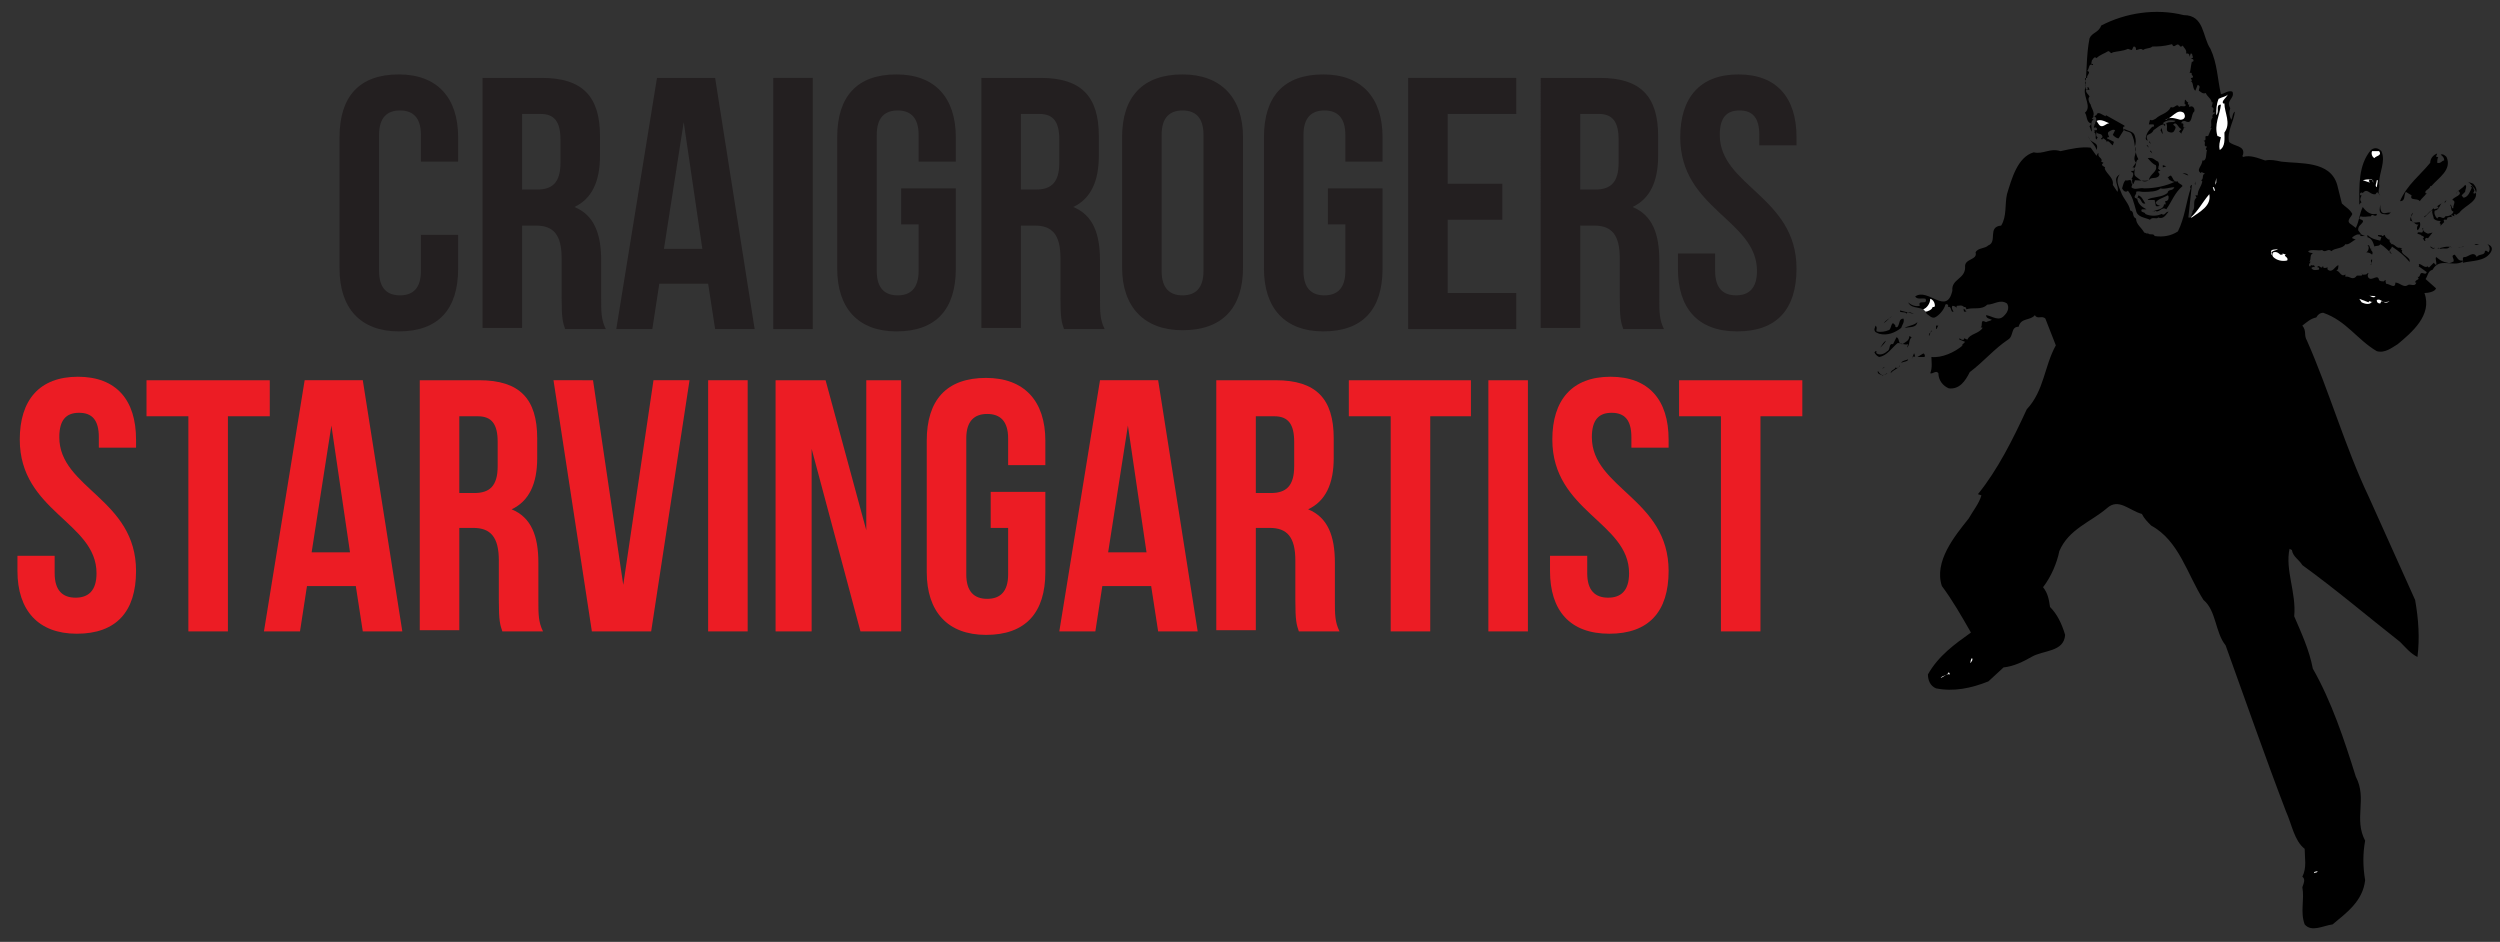 <?xml version="1.0" encoding="utf-8"?>
<!-- Generator: Adobe Illustrator 24.3.0, SVG Export Plug-In . SVG Version: 6.00 Build 0)  -->
<svg version="1.1" id="Layer_1" xmlns="http://www.w3.org/2000/svg" xmlns:xlink="http://www.w3.org/1999/xlink" x="0px" y="0px"
	 viewBox="0 0 215 81" style="enable-background:new 0 0 215 81;" xml:space="preserve">
<rect x="0" y="0" width="215" height="81" fill="#333333" stroke="none"/>
<style type="text/css">
	.st0{fill:#231F20;}
	.st1{fill:#EC1C24;}
	.st2{fill:#FFFFFF;}
</style>
<g>
	<path class="st0" d="M39.4,20.2v2.9c0,3.5-1.7,5.4-5.1,5.4c-3.3,0-5.1-2-5.1-5.4V11.8c0-3.5,1.7-5.4,5.1-5.4c3.3,0,5.1,2,5.1,5.4
		v2.1h-3.2v-2.3c0-1.5-0.7-2.1-1.8-2.1s-1.8,0.6-1.8,2.1v11.7c0,1.5,0.7,2.1,1.8,2.1s1.8-0.6,1.8-2.1v-3.1H39.4z"/>
	<path class="st0" d="M48.6,28.3c-0.2-0.6-0.3-0.9-0.3-2.7v-3.4c0-2-0.7-2.8-2.2-2.8h-1.2v8.8h-3.4V6.7h5.1c3.5,0,5,1.6,5,5v1.7
		c0,2.2-0.7,3.7-2.2,4.4c1.7,0.7,2.3,2.3,2.3,4.6v3.3c0,1.1,0,1.8,0.4,2.6H48.6z M44.9,9.7v6.6h1.3c1.3,0,2-0.6,2-2.3V12
		c0-1.5-0.5-2.2-1.7-2.2H44.9z"/>
	<path class="st0" d="M64.9,28.3h-3.4l-0.6-3.9h-4.2l-0.6,3.9H53l3.5-21.6h5L64.9,28.3z M57.1,21.4h3.3l-1.6-10.9L57.1,21.4z"/>
	<path class="st0" d="M66.5,6.7h3.4v21.6h-3.4V6.7z"/>
	<path class="st0" d="M77.4,16.2h4.8v6.9c0,3.5-1.7,5.4-5.1,5.4c-3.3,0-5.1-2-5.1-5.4V11.8c0-3.5,1.7-5.4,5.1-5.4
		c3.3,0,5.1,2,5.1,5.4v2.1H79v-2.3c0-1.5-0.7-2.1-1.8-2.1s-1.8,0.6-1.8,2.1v11.7c0,1.5,0.7,2.1,1.8,2.1s1.8-0.6,1.8-2.1v-4h-1.5
		V16.2z"/>
	<path class="st0" d="M91.5,28.3c-0.2-0.6-0.3-0.9-0.3-2.7v-3.4c0-2-0.7-2.8-2.2-2.8h-1.2v8.8h-3.4V6.7h5.1c3.5,0,5,1.6,5,5v1.7
		c0,2.2-0.7,3.7-2.2,4.4c1.7,0.7,2.3,2.3,2.3,4.6v3.3c0,1.1,0,1.8,0.4,2.6H91.5z M87.8,9.7v6.6h1.3c1.3,0,2-0.6,2-2.3V12
		c0-1.5-0.5-2.2-1.7-2.2H87.8z"/>
	<path class="st0" d="M96.5,11.8c0-3.5,1.8-5.4,5.2-5.4c3.3,0,5.2,2,5.2,5.4v11.2c0,3.5-1.8,5.4-5.2,5.4c-3.3,0-5.2-2-5.2-5.4V11.8z
		 M99.9,23.3c0,1.5,0.7,2.1,1.8,2.1s1.8-0.6,1.8-2.1V11.6c0-1.5-0.7-2.1-1.8-2.1s-1.8,0.6-1.8,2.1V23.3z"/>
	<path class="st0" d="M114.1,16.2h4.8v6.9c0,3.5-1.7,5.4-5.1,5.4c-3.3,0-5.1-2-5.1-5.4V11.8c0-3.5,1.7-5.4,5.1-5.4
		c3.3,0,5.1,2,5.1,5.4v2.1h-3.2v-2.3c0-1.5-0.7-2.1-1.8-2.1c-1.1,0-1.8,0.6-1.8,2.1v11.7c0,1.5,0.7,2.1,1.8,2.1
		c1.1,0,1.8-0.6,1.8-2.1v-4h-1.5V16.2z"/>
	<path class="st0" d="M124.5,15.8h4.7v3.1h-4.7v6.3h5.9v3.1h-9.3V6.7h9.3v3.1h-5.9V15.8z"/>
	<path class="st0" d="M139.6,28.3c-0.2-0.6-0.3-0.9-0.3-2.7v-3.4c0-2-0.7-2.8-2.2-2.8h-1.2v8.8h-3.4V6.7h5.1c3.5,0,5,1.6,5,5v1.7
		c0,2.2-0.7,3.7-2.2,4.4c1.7,0.7,2.3,2.3,2.3,4.6v3.3c0,1.1,0,1.8,0.4,2.6H139.6z M135.9,9.7v6.6h1.3c1.3,0,2-0.6,2-2.3V12
		c0-1.5-0.5-2.2-1.7-2.2H135.9z"/>
	<path class="st0" d="M149.5,6.4c3.3,0,5,2,5,5.4v0.7h-3.2v-0.9c0-1.5-0.6-2.1-1.7-2.1c-1.1,0-1.7,0.6-1.7,2.1
		c0,4.4,6.6,5.3,6.6,11.5c0,3.5-1.7,5.4-5.1,5.4s-5.1-2-5.1-5.4v-1.3h3.2v1.5c0,1.5,0.7,2.1,1.8,2.1c1.1,0,1.8-0.6,1.8-2.1
		c0-4.4-6.6-5.3-6.6-11.5C144.5,8.4,146.2,6.4,149.5,6.4z"/>
	<path class="st1" d="M6.7,32.4c3.3,0,5,2,5,5.4v0.7H8.5v-0.9c0-1.5-0.6-2.1-1.7-2.1s-1.7,0.6-1.7,2.1c0,4.4,6.6,5.3,6.6,11.5
		c0,3.5-1.7,5.4-5.1,5.4c-3.3,0-5.1-2-5.1-5.4v-1.3h3.2v1.5c0,1.5,0.7,2.1,1.8,2.1s1.8-0.6,1.8-2.1c0-4.4-6.6-5.3-6.6-11.5
		C1.7,34.4,3.4,32.4,6.7,32.4z"/>
	<path class="st1" d="M12.7,32.7h10.5v3.1h-3.6v18.5h-3.4V35.8h-3.6V32.7z"/>
	<path class="st1" d="M34.6,54.3h-3.4l-0.6-3.9h-4.2l-0.6,3.9h-3.1l3.5-21.6h5L34.6,54.3z M26.8,47.5h3.3l-1.6-10.9L26.8,47.5z"/>
	<path class="st1" d="M43.2,54.3c-0.2-0.6-0.3-0.9-0.3-2.7v-3.4c0-2-0.7-2.8-2.2-2.8h-1.2v8.8h-3.4V32.7h5.1c3.5,0,5,1.6,5,5v1.7
		c0,2.2-0.7,3.7-2.2,4.4c1.7,0.7,2.3,2.3,2.3,4.6v3.3c0,1.1,0,1.8,0.4,2.6H43.2z M39.5,35.8v6.6h1.3c1.3,0,2-0.6,2-2.3V38
		c0-1.5-0.5-2.2-1.7-2.2H39.5z"/>
	<path class="st1" d="M53.6,50.3l2.6-17.6h3.1L56,54.3h-5.1l-3.3-21.6H51L53.6,50.3z"/>
	<path class="st1" d="M60.9,32.7h3.4v21.6h-3.4V32.7z"/>
	<path class="st1" d="M69.8,38.6v15.7h-3.1V32.7H71l3.5,12.9V32.7h3v21.6h-3.5L69.8,38.6z"/>
	<path class="st1" d="M85.1,42.3h4.8v6.9c0,3.5-1.7,5.4-5.1,5.4c-3.3,0-5.1-2-5.1-5.4V37.9c0-3.5,1.7-5.4,5.1-5.4
		c3.3,0,5.1,2,5.1,5.4V40h-3.2v-2.3c0-1.5-0.7-2.1-1.8-2.1s-1.8,0.6-1.8,2.1v11.7c0,1.5,0.7,2.1,1.8,2.1s1.8-0.6,1.8-2.1v-4h-1.5
		V42.3z"/>
	<path class="st1" d="M103,54.3h-3.4L99,50.4h-4.2l-0.6,3.9h-3.1l3.5-21.6h5L103,54.3z M95.3,47.5h3.3l-1.6-10.9L95.3,47.5z"/>
	<path class="st1" d="M111.7,54.3c-0.2-0.6-0.3-0.9-0.3-2.7v-3.4c0-2-0.7-2.8-2.2-2.8H108v8.8h-3.4V32.7h5.1c3.5,0,5,1.6,5,5v1.7
		c0,2.2-0.7,3.7-2.2,4.4c1.7,0.7,2.3,2.3,2.3,4.6v3.3c0,1.1,0,1.8,0.4,2.6H111.7z M108,35.8v6.6h1.3c1.3,0,2-0.6,2-2.3V38
		c0-1.5-0.5-2.2-1.7-2.2H108z"/>
	<path class="st1" d="M116,32.7h10.5v3.1H123v18.5h-3.4V35.8H116V32.7z"/>
	<path class="st1" d="M128,32.7h3.4v21.6H128V32.7z"/>
	<path class="st1" d="M138.5,32.4c3.3,0,5,2,5,5.4v0.7h-3.2v-0.9c0-1.5-0.6-2.1-1.7-2.1c-1.1,0-1.7,0.6-1.7,2.1
		c0,4.4,6.6,5.3,6.6,11.5c0,3.5-1.7,5.4-5.1,5.4s-5.1-2-5.1-5.4v-1.3h3.2v1.5c0,1.5,0.7,2.1,1.8,2.1c1.1,0,1.8-0.6,1.8-2.1
		c0-4.4-6.6-5.3-6.6-11.5C133.5,34.4,135.2,32.4,138.5,32.4z"/>
	<path class="st1" d="M144.5,32.7H155v3.1h-3.6v18.5H148V35.8h-3.6V32.7z"/>
</g>
<g>
	<path d="M187.8,1.3c1.8,0,1.6,1.9,2.3,2.9c0.6,1.3,0.6,2.6,0.9,3.9c0.2,0,0.7-0.4,1-0.2c0.2,0.6-0.6,0.7-0.2,1.4
		c-0.1,0.3-0.1,0.7,0.1,1c0.1-0.2,0.1-0.6,0.3-0.7c-0.1,0.9-0.7,1.7-0.5,2.6c0.4,0.4,1.4,0.3,1.2,1.1c0,0-0.1,0.1,0,0.2
		c0.6-0.2,1.3,0.1,1.9,0.3c0.5-0.1,0.9,0,1.4,0.1c1.6,0.2,4.2-0.1,4.8,2l0.4,1.6c0.3,0.3,0.7,0.5,0.9,0.9c-0.1,0.3-0.6,0.6-0.1,0.9
		l0.4,0.3c0.3-0.6,0.3-1.2,0.6-1.8c0.2,0.3,0.6,0.7,1.1,0.6l0.1,0l0,0.1c-0.2,0.2-0.4-0.2-0.5,0.1c-0.3,0-0.6,0.1-0.9,0l-0.1,0.2
		c0.1,0.1,0.4,0.1,0.3,0.3c-0.2,0.3-0.4,0.3-0.4,0.7l0.3,0.4c-0.4-0.1-0.5,0-0.8,0.2l0,0.1c0.1,0,0.2,0.1,0.3,0.1
		c-0.3,0.1-0.6,0.5-0.9,0.4c-0.2,0.4-0.9,0.3-1.2,0.6c-0.3-0.3-0.5,0.2-0.8-0.1c-0.3,0.1-0.9-0.1-1.2,0.1c0.1,0.2,0.3,0.1,0.4,0.2
		c-0.3,0.1-0.1,0.5-0.3,0.7l0.1,0c0,0.1-0.2,0.2-0.1,0.4l0.1,0c0-0.2,0.2,0,0.3-0.1l0.1,0.2c-0.1-0.1-0.2,0-0.3,0l0,0.1
		c0.2,0.2,0.4,0.1,0.6,0.1c0,0,0.1-0.1,0-0.2l-0.1,0c0-0.2,0.2-0.1,0.3,0l0.1,0c0,0,0-0.1,0.1-0.1l0,0.1c0.1,0.1,0.3,0,0.4,0
		c0,0-0.1,0.1,0,0.2c0.4,0.3,0.6-0.3,0.9-0.4c0,0.2,0,0.4-0.2,0.5c0.3-0.1,0.4,0.6,0.8,0.3c0,0.1,0,0.1,0,0.2c0.4-0.1,0.6,0.4,1-0.1
		c0.1,0,0.3,0,0.4,0c0,0,0.1-0.1,0-0.2c0,0.2,0.3,0.1,0.4,0.1l0.1-0.1l0.1,0c-0.1,0.1-0.1,0.3,0,0.4c0.3,0.3,0.8-0.4,0.9,0.2
		c0.1,0.1,0.3,0.1,0.4,0.1l0.1-0.1l0.1,0c-0.1,0.1,0,0.2,0,0.3c0.3,0,0.8,0.5,0.8-0.1c0.4,0,0.7,0.5,1.1,0.2
		c0.2-0.1,0.6,0.2,0.7-0.2l-0.1,0c0-0.3,0.5-0.2,0.2-0.5c0.2,0.1,0.2-0.2,0.3-0.3c0.2-0.1,0.4,0.2,0.5-0.1l-0.7-0.5
		c0.1-0.1,0-0.2,0-0.2c0.3,0,0.5,0.4,0.8,0.2c0,0.1,0.1,0.1,0.1,0.1l0.4-0.4l0.2,0.2c0.1-0.2-0.1-0.5,0-0.7c0.4,0.3,0.5,0.4,1,0.5
		c0.2,0.1,0.4-0.1,0.5-0.1c0.1-0.3-0.3-0.5,0.1-0.6c0.2,0.2,0.3,0.6,0.7,0.5l0,0.1c-0.9,0.5-2-0.4-2.6,0.7c-0.4,0.1-0.4,0.5-0.6,0.8
		l0.9,0.8c-0.1,0.3-0.7,0.4-1,0.4c0.7,1.9-1.1,3.4-2.3,4.4c-0.5,0.3-1.1,0.8-1.8,0.6c-1.7-1-2.6-2.6-4.6-3.3c-0.3,0-0.5,0.2-0.6,0.4
		c-0.5,0.1-0.8,0.4-1.2,0.7c0.4,0.5,0.1,0.8,0.4,1.3c1.9,4.3,3.3,9.2,5.3,13.4l4,8.9c0.3,1.7,0.4,3.3,0.2,4.9
		c-0.6-0.3-1-0.8-1.5-1.3c-2.8-2.2-5.5-4.5-8.4-6.6c-0.3-0.5-0.8-0.7-0.9-1.3l-0.2-0.1c-0.4,1.8,0.6,3.8,0.4,5.8
		c0.6,1.4,1.3,2.9,1.6,4.5c1.6,2.8,2.7,6.1,3.7,9.3c1,1.9-0.2,3.6,0.8,5.5c-0.2,1.1-0.2,2.2,0,3.4c-0.2,1.8-1.6,2.8-2.8,3.8
		c-0.8,0.1-1.8,0.7-2.4,0c-0.4-1.1,0-2.1-0.2-3.2c0.1-0.3,0.3-0.7,0-0.9c0.4-0.8,0.2-1.6,0.2-2.4c-0.9-0.7-1.1-2.1-1.6-3.2
		c-1.8-4.7-3.5-9.6-5.2-14.3c-0.9-1.1-0.8-3-1.9-3.9c-1.4-2.2-2.1-5.1-4.5-6.4c-0.3-0.3-0.6-0.6-0.8-1c-1.1-0.3-2-1.4-3-0.5
		c-1.4,1.2-3.3,1.8-4.1,3.7c-0.2,1-0.7,2.2-1.4,3.1c0.4,0.5,0.5,1,0.6,1.7c0.6,0.6,1,1.4,1.3,2.4c-0.1,1.5-1.9,1.3-2.9,1.9
		c-0.7,0.4-1.5,0.8-2.4,0.9l-1.3,1.2c-1.5,0.6-3,0.9-4.5,0.6c-0.5-0.2-0.7-0.7-0.7-1.2c0.9-1.6,2.3-2.6,3.7-3.6
		c-0.8-1.4-1.6-2.8-2.5-4c-0.7-2.1,1.1-4.3,2.3-5.8c0.4-0.7,0.9-1.3,1.1-2l-0.3-0.1c1.7-2.1,3-4.7,4.2-7.3c1.5-1.6,1.5-3.7,2.5-5.5
		l-0.9-2.3c-0.3-0.3-0.7,0.1-0.9-0.3c-0.4,0.5-1.2,0.2-1.4,1c-0.7,0-0.4,0.8-0.9,1.1c-1.2,0.8-2.1,1.9-3.3,2.8
		c-0.4,0.8-0.9,1.5-1.8,1.4c-0.5-0.2-0.9-0.7-0.9-1.3c-0.2-0.3-0.5,0.1-0.7,0c0.2-0.5,0.1-1,0.1-1.4c0.9,0.1,2-0.4,2.7-1l-0.1,0
		l0.3-0.3l-0.5-0.2l0-0.1c0.1,0,0.2,0.2,0.4,0.1l0-0.1c0.1,0,0.2,0.1,0.3,0.1c0.2-0.5,1-0.5,1.3-1c-0.1-0.1-0.2,0-0.2,0
		c0.3-0.2-0.1-0.8,0.5-0.5c0.2-0.1,0.4-0.1,0.5-0.2c-0.2-0.1-0.5-0.1-0.5-0.4c0.6,0.1,1.1,0.6,1.6,0c0.3-0.3,0.4-0.7,0.2-1
		c-0.6-0.4-1.1,0.1-1.7,0.1c-0.5,0.5-1.2,0.2-1.8,0.4c0-0.2-0.1-0.2-0.2-0.2c0,0-0.1,0.1,0,0.2l0.1,0l0,0.1c0,0,0.1,0,0.1,0.1
		c-0.1,0-0.1,0-0.2,0c0-0.1-0.1-0.3,0-0.4c-0.2-0.2-0.4-0.1-0.6-0.1c0,0-0.1,0.1,0,0.2c-0.1-0.1-0.2-0.2-0.4-0.2
		c-0.1,0.2,0,0.3,0.1,0.5c-0.3,0.1-0.1-0.5-0.5-0.4c0.1-0.1,0-0.2,0-0.2c0,0-0.1-0.1-0.2,0c-0.1,0.4-0.5,0.9-0.9,1.1
		c-0.3,0.1-0.5-0.2-0.7-0.3c-0.3-0.8-1.3-0.3-1.6-1c0.2,0.2,0.6,0.4,1,0.3c-0.2-0.6,0.7,0,0.5-0.6c-0.3-0.1-0.7,0.1-0.9-0.2
		c1.1-0.8,2.7,1.7,3.2-0.5C167.8,24,169,24,169,23c-0.1-0.8,1.1-0.6,0.9-1.3c0.2-0.4,0.8-0.3,1.1-0.6c0.8-0.3-0.1-1.6,1.1-1.7
		c0.5-0.8,0.3-1.8,0.5-2.7c0.4-1.3,0.9-3.2,2.3-3.6c0.8,0.2,1.4-0.4,2.3-0.1c0.9-0.2,1.8-0.4,2.6-0.3l0.5,0.7l0.1-0.2l0.1,0
		c-0.2,0.3,0.4,0.4,0.2,0.7l0.2,0.1c-0.4,0.3,0.3,0.3,0.1,0.5c0.2,0.5,0.8,0.8,0.7,1.4l0.4,0.6c0.2-0.5-0.5-1.1,0.2-1.5
		c-0.4,0.5-0.1,1,0.1,1.5c0.2,0.6,0.7,1,0.8,1.6c0.4,0.1,0.1,0.5,0.5,0.7c0,0.5,0.5,0.8,0.7,1.2c0.1,0,0.2,0.1,0.3,0.1l0-0.1
		c0.1,0.3,0.5,0,0.6,0.3c0.7,0.1,1.4,0,2-0.4c0.6-1.2,0.7-2.5,1.1-3.7c-0.1-0.1,0-0.3,0.1-0.3c-0.1,0.9-0.2,1.9-0.3,2.8
		c0.3,0.1,0.2-0.3,0.4-0.5l-0.1,0c0.4-0.3,0-0.9,0.4-1.2l-0.1-0.2c0.1,0,0.1,0,0.2,0c0-0.5,0.3-0.7,0.4-1.2l-0.1-0.1
		c0.2-0.1,0.1-0.3,0.2-0.5l-0.1,0c0.1,0,0.2,0,0.2-0.1c-0.1,0-0.2-0.1-0.3-0.1l0,0.1c-0.5-0.3,0.1-0.6,0.1-1.1
		c0.4,0.1,0.3-0.6,0.4-0.9c0,0-0.1,0-0.1-0.1l0.1-0.2c-0.4,0,0-0.4-0.3-0.5c0.3,0,0.1-0.3,0.2-0.4c0.1,0,0.1,0,0.2,0l0.3-0.7l-0.1,0
		c0.2-0.3-0.1-0.6,0.2-0.9c-0.1-0.1,0-0.3,0.1-0.3l0.1-0.1c-0.1-0.1-0.2,0-0.2,0c0-0.2,0.2-0.4-0.1-0.5l0.1-0.4l-0.1,0
		c0-0.3-0.4-0.5-0.5-0.8c-0.3,0.1-0.4-0.1-0.6-0.2c0-0.2,0.2-0.4-0.1-0.5l-0.2,0.5c-0.3-0.2-0.1-0.9-0.5-0.8c0.1,0,0.2,0,0.2-0.1
		l-0.1-0.2c0.1,0,0.2,0,0.2-0.1c0-0.1-0.2-0.2-0.1-0.3c0,0-0.1-0.1-0.2,0c0.1-0.2,0.1-0.6,0.2-1l0.1,0c0,0,0.1-0.1,0-0.2l-0.2-0.1
		c0.1,0,0.2,0,0.2-0.1c-0.1-0.1,0-0.3-0.2-0.3l-0.1,0.3c0-0.1,0-0.3-0.2-0.3l-0.1,0c0.1-0.3-0.2-0.5-0.3-0.7c0,0.1-0.1,0.1-0.2,0.1
		c-0.3-0.5-0.5,0.3-0.7-0.2C186,4,185.6,4,185.1,4c-0.2,0.2-0.5,0.1-0.8,0.3c-0.2-0.2-0.4,0-0.6,0c0-0.1,0-0.3-0.2-0.3
		c-0.1,0.1-0.1,0.3-0.2,0.3l-0.3-0.1c-0.4,0.2-0.9,0.2-1.3,0.3c-0.2,0.2-0.2-0.1-0.4-0.1c-0.3,0.2-0.7,0.3-1,0.6
		c-0.2-0.2-0.3,0.1-0.4,0.2c0,0.1-0.1,0.3,0,0.3l0.1,0l0,0.1c-0.4-0.2-0.3,0.3-0.5,0.5c0.4,0.1-0.1,0.4,0,0.6c-0.1,0-0.2,0-0.2,0.1
		l0.1,0.2c-0.2,0.1,0,0.2-0.1,0.4c0.1,0.1,0,0.3,0.2,0.3c0,0,0.1-0.1,0-0.2l0.1,0l0.1,0.2c-0.1,0.1-0.3-0.1-0.3,0.1
		c0,0.2,0.2,0.3,0.3,0.5c-0.2,0.2,0,0.6,0.1,0.7c0,0.2,0.4,0.7,0.2,1c0.1,0.1,0.2-0.1,0.3-0.1c0.1-0.4,0.5,0,0.8,0.1l0-0.1l1.6,0.9
		l0,0.1l-0.1,0c-0.1,0.5,0.5,0.3,0.7,0.6c0.4,0.7,0.2,1.5,0.6,2.2c-0.3,0.1-0.1,0.6-0.4,0.8c0.2,0.1-0.1,0.5,0.2,0.7
		c0.3,0.2,0.6,0.6,1.1,0.3c0.1-0.6,0.8-0.7,0.6-1.3c-0.3-0.1-0.5-0.4-0.7-0.6c0.5-0.1,0.6,0.2,0.9,0.3c0.1,0.2,0.1,0.3,0,0.5l0.1,0
		c-0.1,0-0.1,0.1-0.1,0.1l0.2,0.2c-0.1,0-0.2,0-0.2,0.1c0.1,0.1,0.2,0.2,0,0.4c-0.3,0.2-0.6,0-0.8,0.3c-0.4,0.1-0.8,0-1.2,0
		c0,0.1-0.1,0.2-0.1,0.3l-0.1,0c0-0.1-0.1-0.3,0-0.4l-0.1,0c0.1-0.1,0.3-0.6,0-0.6l0-0.1c0.1,0,0.1,0,0.2,0c0-0.1,0.1-0.3,0-0.3
		l-0.1,0c0.1-0.1,0.2-0.3,0.3-0.4c-0.4-0.5,0.2-0.8-0.1-1.4c0.1-0.3,0.1-0.6,0-0.9c-0.1-0.4-0.5-0.4-0.9-0.6l-0.5,0.8
		c-0.2,0-0.4-0.2-0.5-0.3l0.2-0.4c-0.2-0.1-0.3,0-0.5,0.1c-0.2,0.1-0.1,0.3,0,0.5c-0.1,0-0.2,0-0.2,0.1l0.6,0.3l-0.1,0.3
		c-0.2-0.1-0.4-0.6-0.6-0.2c0.2-0.2-0.1-0.3-0.2-0.4c-0.1,0-0.1,0.1-0.1,0.1c-0.3-0.1,0.1-0.1,0-0.3c-0.1-0.3-0.5-0.1-0.5-0.4
		c0,0.2-0.1,0.4,0.1,0.5l-0.1,0.2l0.1,0c-0.3,0-0.1-0.3-0.2-0.5c0-0.1-0.1-0.1-0.1-0.1c0,0,0.1-0.1,0-0.2c0.1,0,0.1,0,0.2,0
		c0.1-0.1,0-0.2,0-0.2c0,0-0.1-0.1-0.2,0c-0.1-0.1,0.1-0.2,0-0.3l-0.1,0c0.1,0,0.1,0,0.2,0c-0.1-0.2,0.3-0.5-0.1-0.7l-0.2,0.2
		c0,0,0.1,0.1,0.2,0c-0.4,0.3-0.2,0.7-0.2,1.1c-0.1,0-0.1-0.3-0.2-0.4c0-0.1,0.2-0.2,0.1-0.3c-0.4-0.1-0.3-0.7-0.5-0.9
		c0.6-0.5-0.1-1.3,0-2c0.2-1.5,0.1-2.9,0.4-4.4c0.2-0.5,0.8-0.5,1-1.1C182.8,1.1,185.4,0.7,187.8,1.3z"/>
	<path class="st2" d="M181.4,10.6c-0.3,0-0.6,0.5-0.9,0.1l-0.2-0.3C180.7,10.2,181.1,10.5,181.4,10.6z"/>
	<path d="M188.2,8.8c0,0-0.1,0.1,0,0.2l0.1,0c0,0-0.1,0.1,0,0.2c0.3-0.2,0.5,0.2,0.4,0.4c-0.3,0.2-0.1,1.2-0.8,0.8
		c-0.1,0-0.3,0-0.3,0.2c0.4,0-0.1,0.4,0.4,0.4l0-0.1l0,0.1c-0.1,0-0.1,0-0.2,0c0,0.2-0.2,0.3-0.2,0.5l-0.2-0.2l0.2-0.2
		c-0.3-0.1-0.4-0.7-0.7-0.4c0,0.1,0.2,0.1,0.2,0.3c-0.1,0.2-0.1,0.4-0.4,0.4c-0.6-0.1-0.2-0.4-0.4-0.8c0.3-0.2,0.6,0,0.8-0.2
		c-0.3-0.1-0.8-0.1-1.1,0.2l0.2,0.1l0,0.1l-0.1,0l0-0.1c-0.3,0-0.6,0.3-0.9,0.5c-0.2,0.5-0.8,0.2-0.5,0.9c-0.3-0.1-0.1-0.4-0.1-0.5
		c0.1-0.3,0.3-0.5,0.5-0.7l0.1,0c0,0,0.1-0.1,0-0.2l-0.4,0l0.1-0.4c0.2,0.1,0.3,0,0.5-0.1c0.4-0.4,1-0.4,1.3-1
		c0.3,0.2,0.5-0.4,0.7,0c0.2-0.2,0.5,0.1,0.6-0.2c-0.2,0-0.1-0.2-0.1-0.4C188,8.5,188,8.8,188.2,8.8z"/>
	<path d="M180.3,12.9c-0.1-0.5-0.7-0.8-0.7-1.3C179.6,12.4,180.6,12.1,180.3,12.9z"/>
	<polygon class="st2" points="182.4,11 181.8,10.9 182.4,11 	"/>
	<path class="st2" d="M191.6,8.1c-0.1,0.3-0.6,0.6-0.4,0.8l0.1,0c0,0.8,0.6,1.7,0,2.5c0,0.5,0.1,1.2-0.4,1.5c-0.1-0.4,0-0.7,0.1-1.1
		c-0.1,0-0.2-0.1-0.3-0.1c-0.3-1,0.2-1.8,0.3-2.7c-0.5,0-0.1,0.6-0.4,0.9c0-0.5,0-0.9,0.2-1.4C191.2,8.3,191.5,8.3,191.6,8.1z"/>
	<path class="st2" d="M187.8,9.7c0.2,0.3,0.1,0.6-0.3,0.6c-0.4-0.1-0.9-0.3-1.2,0l-0.1,0C186.8,10.2,187.2,9.3,187.8,9.7z"/>
	<path d="M186,11.5c-0.1,0-0.1-0.2-0.2-0.3l0.1-0.2C185.9,11.1,186,11.4,186,11.5z"/>
	<path d="M185,12.4L185,12.4l-0.2-0.2C184.9,12.1,184.9,12.3,185,12.4z"/>
	<polygon points="184.8,12.7 184.6,12.5 184.7,12.5 	"/>
	<polygon points="191,11 190.9,10.7 191,11 	"/>
	<path d="M185,13l0.1,0.2l-0.2-0.2C184.9,12.9,185,13,185,13z"/>
	<polygon points="186,14.4 186,14.2 186.3,14.3 	"/>
	<path d="M183.3,15.7L183.3,15.7c0,0.1,0.1,0.2,0.1,0.1l-0.1,0.3c0.3,0.3,0.7,0,1.1,0.1c0.9,0,1.9-0.2,2.7-0.6
		c-0.2,0.1-0.5-0.1-0.6-0.2l0-0.1l-0.1,0c0.1-0.1,0.2-0.2,0.3-0.2c0.2,0.2,0.2,0.6,0.6,0.5c0,0.2,0.3,0.2,0.4,0.4
		c-0.7,0.6-0.9,1.3-1.4,2c-0.4-0.3-0.6,0.4-1,0.1l0,0.1c0,0-0.1-0.1-0.2,0c0.3-0.2,1.1-0.1,1-0.8c0,0.1,0,0.2,0.1,0.2
		c0.1-0.1,0-0.2,0-0.3c0.2,0,0.3-0.1,0.3-0.3c0-0.1,0-0.2-0.1-0.2c-0.3,0.2-0.8,0.3-1,0.6c0,0.2,0.3,0.3,0.4,0.3
		c-0.1,0-0.3,0.1-0.4,0l-0.1-0.5l-0.6,0c0-0.1,0.4-0.2,0.5-0.2c0.4-0.1,0.8-0.1,1.2-0.4c0.1-0.4,0.4-0.1,0.6-0.5
		c-0.4,0-0.8,0.2-1.2,0.1c-0.3,0.3-1,0.3-1.5,0.3c-0.2,0-0.4-0.1-0.6,0c0.1,0.2-0.2,0.3-0.1,0.5l0.2,0.1l0.1-0.3
		c0.3,0.1,0.4,0.4,0.6,0.7c-0.4,0.1-0.3-0.5-0.7-0.5c0,0.5,0.4,0.8,0.8,1c-0.1,0-0.3,0-0.4,0c-0.2,0.3,0.3,0.2,0.3,0.4
		c0.4,0.2,1,0.2,1.4,0c0.3,0.2,0.3-0.2,0.6-0.2c-0.2,0.2-0.4,0.7-0.9,0.5c-0.1,0.2-0.5-0.1-0.7,0.2c-0.4-0.2-1.1-0.2-1.2-0.8
		c-0.2-0.7-0.3-1.2-0.7-1.7c-0.2,0.2-0.4,0-0.5-0.2c0.1-0.3,0.1-0.5,0.3-0.7C183,15.6,183.3,15.3,183.3,15.7z"/>
	<path d="M188.2,15.1L188.2,15.1l-0.5-0.2C187.9,14.9,188.1,14.9,188.2,15.1z"/>
	<path d="M188.8,15.9L188.8,15.9l0-0.3C188.8,15.7,188.7,15.8,188.8,15.9z"/>
	<polygon class="st2" points="190.5,15.9 190.6,15.3 190.6,15.7 	"/>
	<polygon class="st2" points="190.3,16.1 190.4,16.1 190.5,16.4 190.4,16.4 	"/>
	<path class="st2" d="M190,16.7c0.2,1-0.8,1.5-1.5,2l-0.1,0C189,18.2,189.4,17.4,190,16.7z"/>
	<path d="M204.8,13c0.4,0.9-0.2,1.8-0.2,2.8c0.1,0.4-0.2,0.7,0.1,1c-0.1,0-0.2-0.5-0.4-0.1c-0.5,0.1-0.7-0.6-1.1-0.1
		c0,0-0.1-0.1-0.2,0c0,0-0.1,0.1,0,0.2l0.1,0c-0.1,0.2-0.2,0.4,0,0.6c-0.1,0-0.1,0.1-0.2,0.2c0-1.6-0.1-3.4,1-4.7
		C204.3,12.6,204.6,12.8,204.8,13z"/>
	<path class="st2" d="M204.6,13c0.3,0.4-0.3,0.4-0.4,0.6c-0.2-0.1-0.3-0.4-0.2-0.6C204.2,13,204.4,13,204.6,13z"/>
	<path class="st2" d="M166.4,26.3c0,0,0,0.1-0.1,0.1l-0.1,0c0,0.2-0.4,0.4-0.6,0.4l-0.2-0.2c0.3-0.1,0.6-0.5,0.6-0.9
		C166.1,25.7,166.4,25.9,166.4,26.3z"/>
	<path d="M164.6,27c-0.2-0.1-0.4-0.2-0.6-0.1l0,0.1c-0.1-0.2-0.4-0.1-0.6-0.2l0-0.1L164.6,27L164.6,27z"/>
	<path d="M162.7,27.2c-0.2,0.1-0.4,0.4-0.7,0.6C162.2,27.5,162.5,27.4,162.7,27.2z"/>
	<path d="M161.4,28.5c0.3,0.1,0.8,0,1-0.1c0.3,0,0.2-1,0.6-0.4l0,0.1c0.1,0.1,0.2,0,0.2,0c0.2-0.3,0.1-0.7,0.5-0.7
		c0.1,0.3-0.1,0.5-0.2,0.8c-0.5,0.4-1.2,0.7-1.9,0.5c-0.2-0.1-0.4-0.1-0.4-0.4l0.1-0.3C161.5,28.2,161.3,28.4,161.4,28.5z"/>
	<path d="M164.9,27.7c-0.1,0.5-0.6,0.4-1.1,0.5C164.1,28,164.6,28,164.9,27.7z"/>
	<path d="M209.6,13.2c0,0.1-0.2,0.3,0,0.3l0.1,0c-0.1,0.1-0.1,0.4-0.1,0.5c0.3,0.1,0.4-0.2,0.6-0.2c0-0.3-0.2-0.4-0.3-0.5
		c0.2-0.1,0.4,0.1,0.5,0.2c0.5,1.1-0.7,1.8-1.3,2.5l-0.1,0c0,0.3-0.7,0.4-0.3,0.7l0-0.1c-0.2,0.3-0.4,0.4-0.6,0.7
		c-0.2-0.3-0.9,0-0.7-0.5l-0.5-0.3c-0.2,0.3,0,0.8-0.5,0.8c0.6-1.4,1.7-2.2,2.6-3.3C209,13.6,209.3,13.3,209.6,13.2z"/>
	<path class="st2" d="M204.1,15.5c-0.1,0.1,0,0.2,0,0.2c0-0.2-0.1-0.3-0.3-0.3l-0.1,0.2c0,0,0.1,0,0.1,0.1l-0.6-0.2
		C203.6,15.4,203.8,15.4,204.1,15.5z"/>
	<path d="M162.2,29.3c-0.1,0.2-0.3,0.4-0.5,0.6C161.9,29.6,162,29.4,162.2,29.3z"/>
	<path class="st2" d="M204.4,16.1c-0.2-0.1,0-0.4,0-0.6l0.1,0L204.4,16.1z"/>
	<path d="M163.6,29.6c0.3-0.2,0.6-0.3,0.6-0.7l0.2,0.1c-0.3,0.3-0.1,0.6-0.4,0.9l0.1-0.3c-0.3,0.1-0.6-0.1-0.9-0.1
		c-0.5,0.4-0.9,1.1-1.6,1.2c-0.2-0.1-0.3-0.2-0.4-0.4l0.1-0.1l0.1,0c-0.1,0.1,0,0.2,0,0.2c0.3,0.2,0.7,0,0.9-0.2
		c0.3-0.1,0.1-0.7,0.5-0.6l0.3-0.6C163.4,29.1,163.2,29.6,163.6,29.6z"/>
	<path d="M166.7,28c-0.1,0.1-0.1,0.3-0.2,0.3l0-0.3C166.5,28,166.6,28,166.7,28z"/>
	<path d="M165.9,28.9L165.9,28.9l0.2-0.5C166.2,28.6,165.8,28.6,165.9,28.9z"/>
	<path d="M164.7,30.7c-0.1-0.1-0.2,0-0.2,0l-0.1,0.2l0.2-0.5C164.6,30.3,164.7,30.6,164.7,30.7z"/>
	<path d="M165.5,30.7l-0.6,0l0.5-0.3C165.5,30.4,165.6,30.6,165.5,30.7z"/>
	<path d="M162.1,31.5c0,0.1-0.2,0.2-0.2,0.2C161.9,31.6,162.1,31.6,162.1,31.5z"/>
	<path d="M204.8,18.2c0.2,0.3,0.5,0,0.8,0.1l0-0.1c-0.1,0.4-0.5,0.2-0.7,0.2c-0.4-0.1-0.2-0.6-0.2-0.8
		C204.7,17.8,204.7,18,204.8,18.2z"/>
	<path d="M164.1,30.9c0,0.2-0.4,0.2-0.6,0.3C163.6,31,163.9,31,164.1,30.9z"/>
	<path d="M162.1,32.2l0.2-0.1c0,0.1-0.3,0.1-0.4,0.2c-0.1-0.1-0.5-0.1-0.4-0.4C161.6,32.1,161.9,32.4,162.1,32.2z"/>
	<path d="M162.6,32.1c0-0.3,0.4-0.3,0.4-0.5c0.1,0.1,0.4,0,0.4-0.2C163.3,31.7,162.8,31.8,162.6,32.1z"/>
	<path d="M212.8,16.2c0.6,1.1-0.8,1.4-1.3,2.1l-0.3,0.2c0-0.1-0.1-0.1-0.1-0.1c-0.1,0.1,0,0.2,0,0.2c-0.1,0-0.3-0.2-0.3,0
		c0,0,0.1,0,0.1,0.1c-0.1-0.1-0.3,0-0.4,0l-0.1,0.2c0.2,0.1-0.4-0.2-0.2,0.2l-0.3,0.3c-0.1,0.2,0.1-0.2-0.1-0.2l0.1-0.2
		c-0.2,0-0.4,0-0.6-0.2c0-0.2-0.2-0.5-0.1-0.7c-0.3,0-0.4,0.4-0.7,0.5l0,0.1l0.8-0.8c0,0.1,0.1,0.1,0.1,0.1c0.1-0.1,0.3,0,0.3-0.2
		c-0.1-0.1-0.2,0-0.2,0l0.6-0.4c-0.3,0.1-0.3,0.7-0.7,0.7c-0.1,0.2,0,0.5,0.2,0.7c0.2-0.4,0.5,0.2,0.7-0.2c0.3,0,0.6-0.1,0.7-0.4
		c-0.3-0.1-0.1-0.3-0.3-0.6c0.2,0,0.1,0.4,0.3,0.3c-0.1-0.2,0.3-0.6-0.1-0.7c0.1-0.3,1-0.4,0.5-0.8l-0.2,0.3
		c0.1-0.3,0.6-0.5,0.8-0.8c0.2,0.1,0,0.4,0,0.6c-0.1,0.1-0.2,0.2-0.3,0.3c0.1,0.1,0.1,0.2,0.2,0.2c0.4-0.1,0.5-0.5,0.7-0.9l-0.1,0
		l0-0.1c0.2,0,0.2,0.2,0.3,0.4l-0.1,0.2c0,0,0.1,0.1,0.2,0c0.2-0.2,0-0.6-0.2-0.8c-0.2-0.1-0.4-0.1-0.5-0.2
		C212.5,15.8,212.6,16,212.8,16.2z"/>
	<path class="st2" d="M195.9,21.4c-0.1,0.2-0.7,0.1-0.5,0.5c-0.2,0,0-0.2-0.1-0.3C195.4,21.4,195.7,21.5,195.9,21.4z"/>
	<path class="st2" d="M196.1,21.9L196.1,21.9l0.2,0l0-0.1l0.3,0.1c-0.1,0-0.1,0.1-0.1,0.1c0.1,0.1,0.3,0.2,0.2,0.4
		c-0.4,0.1-0.9,0-1.2-0.3c-0.1-0.1-0.1-0.3,0-0.4C195.8,21.6,196,21.8,196.1,21.9z"/>
	<polygon points="210.2,17.4 210.4,17.2 210.3,17.4 	"/>
	<path d="M207.5,19.1c0.2,0.1,0.4,0,0.6,0c0.1,0.2,0,0.6-0.2,0.7c-0.1-0.2,0-0.4,0.1-0.5c-0.3,0.1-0.4-0.3-0.7-0.3
		c-0.1-0.3,0.2-0.5,0.2-0.7C207.3,18.5,207.3,18.8,207.5,19.1z"/>
	<path d="M203.4,20.3c-0.1,0-0.3,0-0.4,0C202.9,20,203.3,20.3,203.4,20.3z"/>
	<path d="M204.7,20.7l0.1-0.3l-0.3-0.1c0-0.2,0.2,0,0.3-0.1c0,0.1,0.1,0.1,0.1,0.1l0.2-0.1c0,0.2,0.2,0.3,0.3,0.4l0.1,0
		c0,0.2,0,0.3,0.2,0.3c-0.1,0-0.1,0.1-0.1,0.1c0.3-0.1,0.5,0.4,0.8,0.3l0.2,0.1c-0.1,0-0.1,0.1-0.1,0.1l0.1,0
		c-0.2,0.3,0.4,0.5,0.6,0.8c0,0.1,0.1,0.2,0,0.2c-0.4-0.5-0.9-0.9-1.5-1.3c0,0.2-0.3,0.3-0.2,0.5l0.1,0l0-0.1c-0.1,0.1,0,0.2,0,0.2
		l0.1,0c-0.3-0.2-0.6-0.6-1-0.8c-0.1,0.2-0.3,0.1-0.5,0.2c-0.1-0.3-0.2-0.7-0.6-0.8l0-0.2C204,20.6,204.4,20.6,204.7,20.7z"/>
	<path d="M203.3,20.8l0.3,0.1L203.3,20.8z"/>
	<path d="M204,21.4c0.2,0-0.2,0-0.1,0.1c0.1,0.1,0.2,0.2,0.1,0.4c-0.1-0.1-0.3-0.2-0.5-0.2c0.2-0.1,0.3-0.5,0.1-0.6
		C203.9,21,203.7,21.5,204,21.4z"/>
	<path d="M208.4,19.6c-0.1,0.3,0.2,0.4,0.4,0.5l0.4-0.1l-0.4,0.5c0,0-0.1-0.1-0.2,0c-0.1,0.1,0,0.2,0,0.2c-0.2,0.1-0.1-0.2-0.3-0.2
		l0.1,0c0.2-0.2-0.2-0.2-0.2-0.3l-0.3-0.1c0-0.2,0.2-0.1,0.4-0.1C208.5,19.8,208.2,19.6,208.4,19.6z"/>
	<path d="M204,22.3c0,0.2,0,0.4-0.2,0.5C204.2,22.7,203.7,22.4,204,22.3z"/>
	<path d="M209.4,21.3L209.4,21.3c-0.1,0.2-0.4,0-0.4-0.1C209.1,21.2,209.2,21.4,209.4,21.3z"/>
	<path d="M210.9,21.3l-0.2-0.1c-0.2,0.3-0.5,0.1-0.8,0.2l-0.2-0.1l0,0.1l-0.1,0C210,21.3,210.5,21.1,210.9,21.3z"/>
	<path d="M211.9,21.2L211.9,21.2l-0.5,0.1C211.6,21.2,211.8,21.3,211.9,21.2z"/>
	<path d="M213.2,21L213.2,21l-0.4,0C212.9,21.1,213,21.1,213.2,21z"/>
	<path d="M214.2,21.7c-0.5,0.8-1.6,0.7-2.4,0.9c0.1-0.2-0.1-0.4,0.1-0.5c0.3,0.1,0.8-0.6,1.1,0c0.2-0.3,0.7-0.1,0.7-0.5
		c0.1-0.1,0.2,0,0.3,0.1c0.2-0.2,0.1-0.6-0.1-0.7C214.3,21.1,214.4,21.4,214.2,21.7z"/>
	<path class="st2" d="M204.3,25.5c-0.2,0.2-0.5-0.1-0.6-0.1C203.9,25.5,204.1,25.4,204.3,25.5z"/>
	<path class="st2" d="M203.7,26c0,0,0-0.1,0.1-0.1L204,26l0-0.1c-0.1,0.3-0.5,0.3-0.9,0.1l-0.2-0.3L203.7,26z"/>
	<path class="st2" d="M205.5,25.9c-0.2,0.1-0.5,0.1-0.7,0l-0.1,0.2c-0.2,0-0.3-0.1-0.3-0.3C204.8,25.6,205,26.3,205.5,25.9z"/>
	<path class="st2" d="M169.6,56.6c0.1,0.2-0.1,0.3-0.1,0.4C169.4,57.1,169.5,56.6,169.6,56.6z"/>
	<path class="st2" d="M167.7,58c-0.3-0.1-0.5,0.2-0.8,0.3c0.1-0.2,0.6-0.2,0.7-0.5L167.7,58z"/>
	<path class="st2" d="M199.3,74.9c0,0.2-0.2,0.1-0.3,0.2C199,74.9,199.2,75,199.3,74.9z"/>
</g>
</svg>
